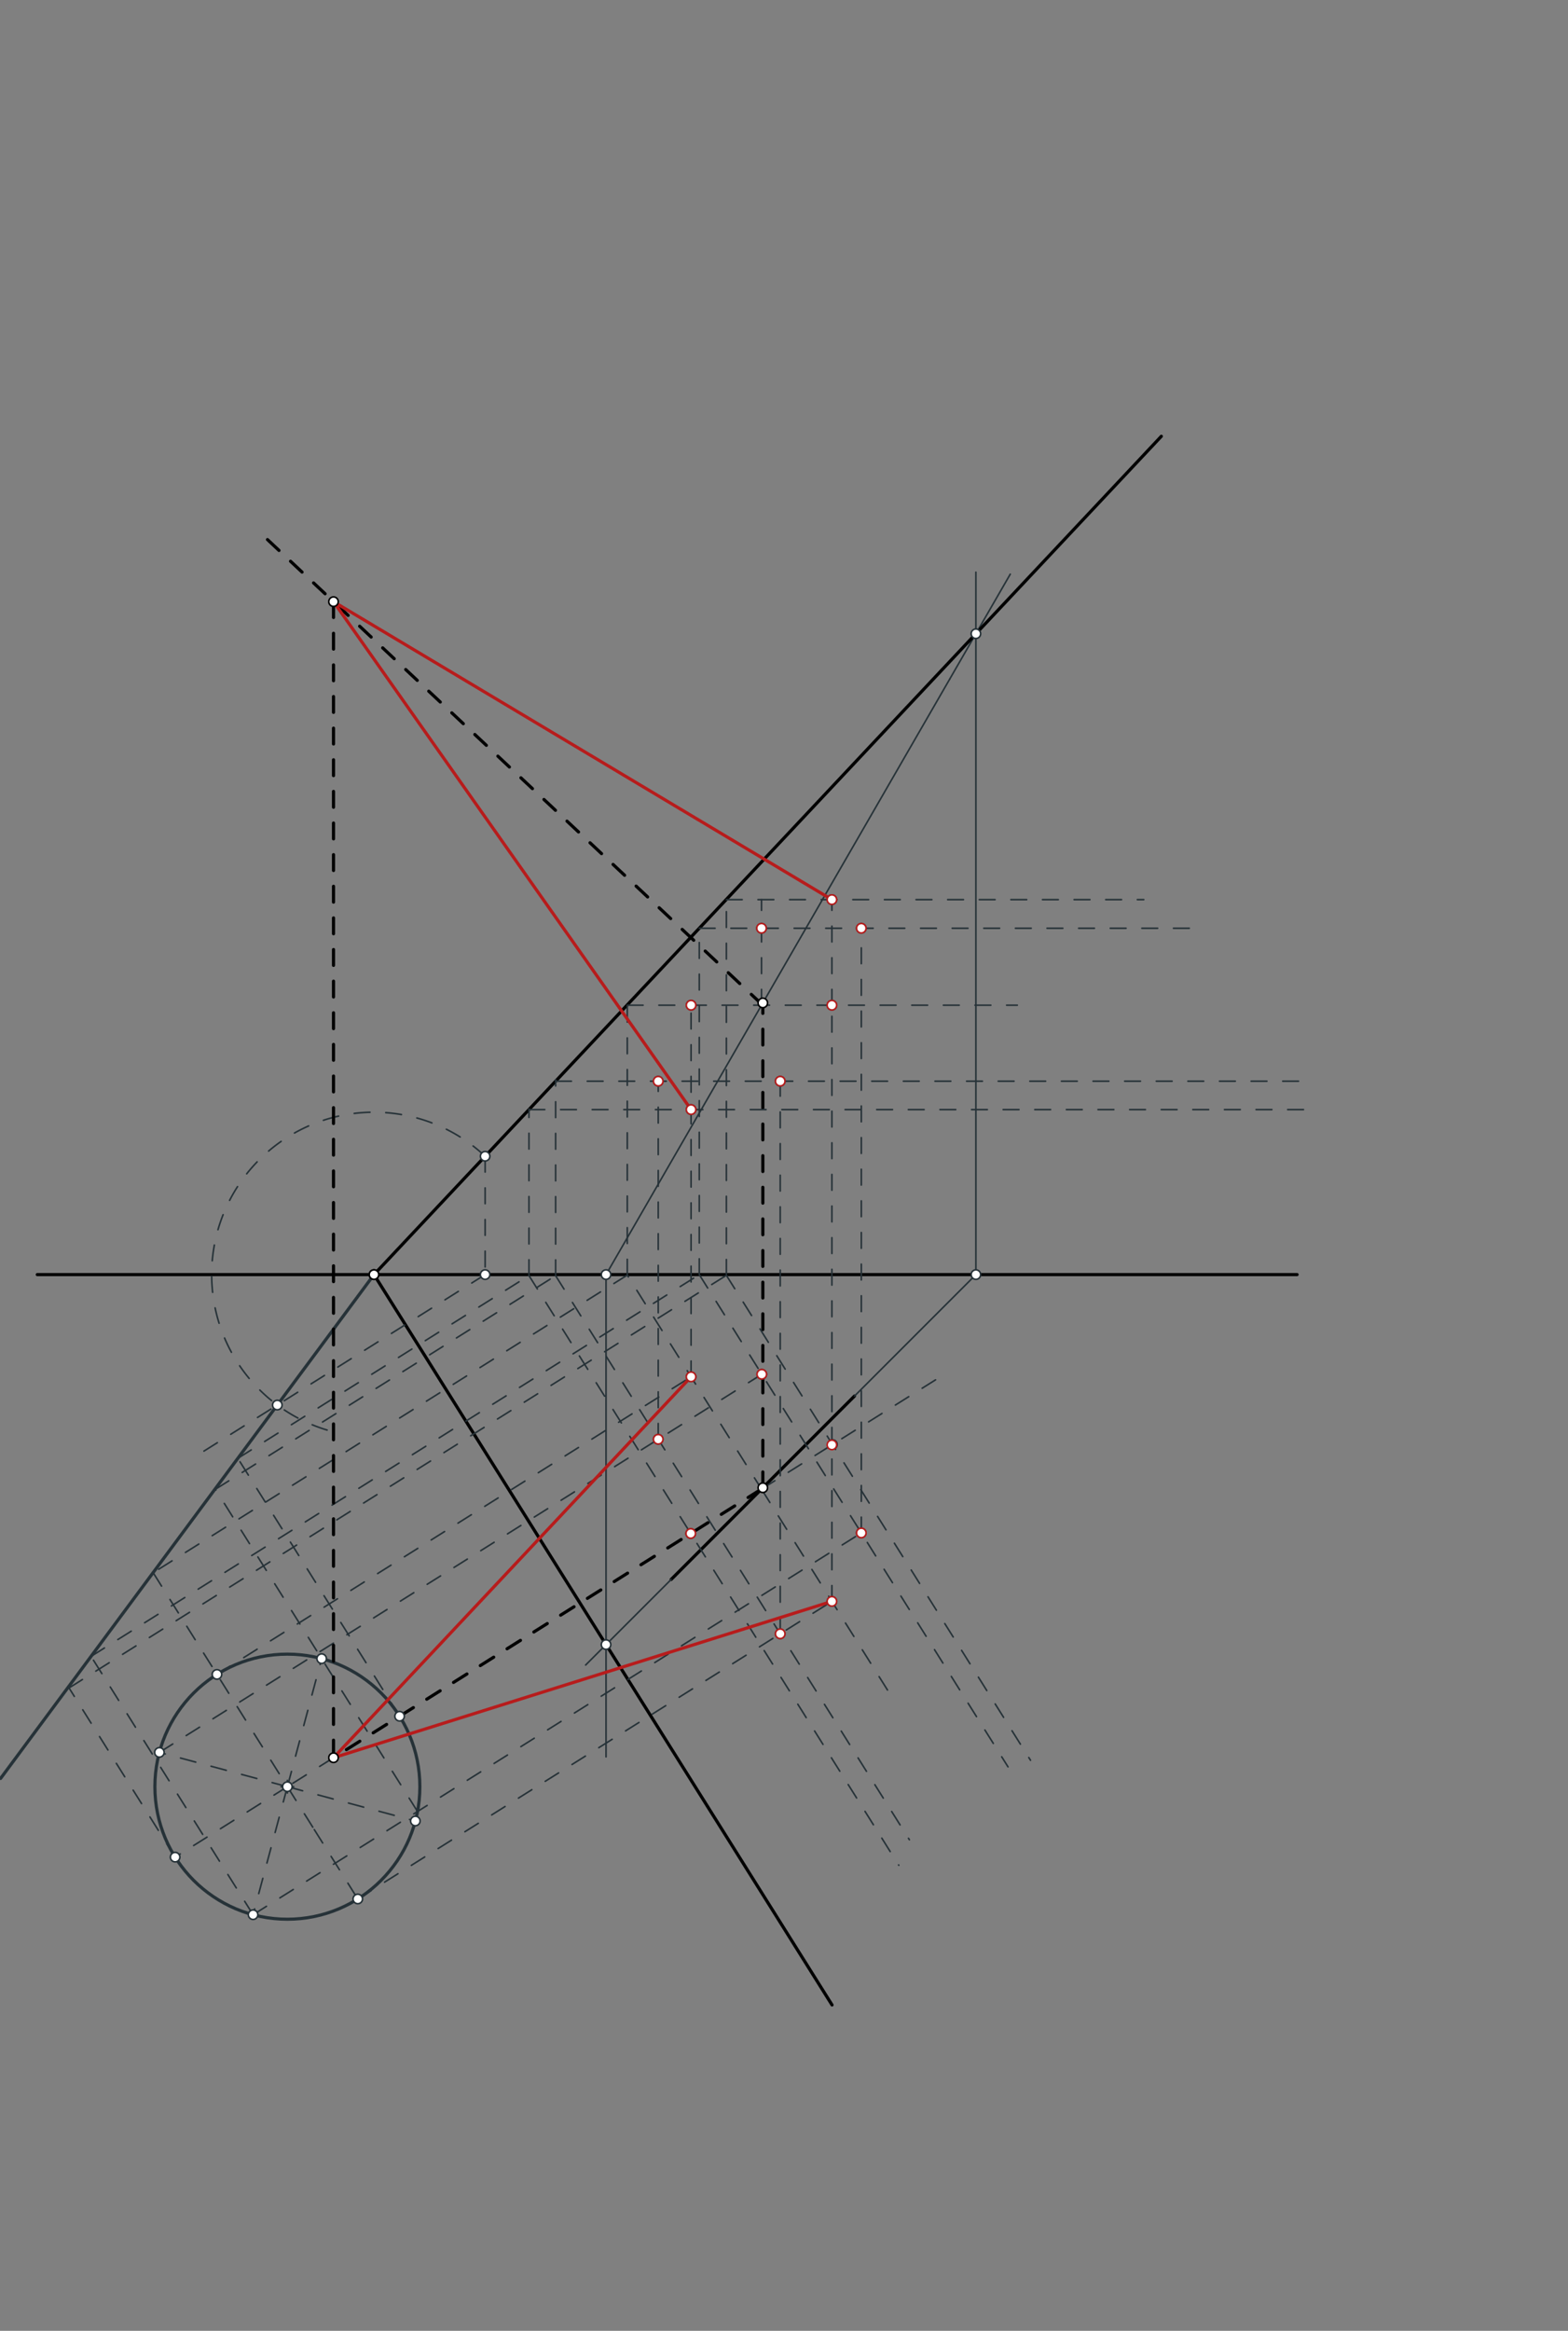 <svg xmlns="http://www.w3.org/2000/svg" class="svg--816" height="100%" preserveAspectRatio="xMidYMid meet" viewBox="0 0 992 1474" width="100%"><rect x="0" y="0" width="992" height="1474" fill="#808080" stroke="none"/><defs><marker id="marker-arrow" markerHeight="16" markerUnits="userSpaceOnUse" markerWidth="24" orient="auto-start-reverse" refX="24" refY="4" viewBox="0 0 24 8"><path d="M 0 0 L 24 4 L 0 8 z" stroke="inherit"></path></marker></defs><g class="aux-layer--949"></g><g class="main-layer--75a"><g class="element--733"><line stroke="#000000" stroke-dasharray="none" stroke-linecap="round" stroke-width="2" x1="23.6" x2="820.6" y1="806.05" y2="806.05"></line></g><g class="element--733"><line stroke="#000000" stroke-dasharray="none" stroke-linecap="round" stroke-width="2" x1="424.6" x2="540.6" y1="998.85" y2="882.85"></line></g><g class="element--733"><line stroke="#000000" stroke-dasharray="10" stroke-linecap="round" stroke-width="2" x1="482.6" x2="482.6" y1="940.85" y2="634.25"></line></g><g class="element--733"><line stroke="#263238" stroke-dasharray="none" stroke-linecap="round" stroke-width="1" x1="540.6" x2="617.9" y1="882.85" y2="805.55"></line></g><g class="element--733"><line stroke="#263238" stroke-dasharray="none" stroke-linecap="round" stroke-width="1" x1="617.4" x2="617.4" y1="806.05" y2="361.85"></line></g><g class="element--733"><line stroke="#263238" stroke-dasharray="none" stroke-linecap="round" stroke-width="1" x1="482.6" x2="600.845" y1="634.25" y2="429.444"></line></g><g class="element--733"><line stroke="#263238" stroke-dasharray="none" stroke-linecap="round" stroke-width="1" x1="600.845" x2="639.147" y1="429.444" y2="363.102"></line></g><g class="element--733"><line stroke="#263238" stroke-dasharray="none" stroke-linecap="round" stroke-width="1" x1="482.6" x2="383.336" y1="634.25" y2="806.18"></line></g><g class="element--733"><line stroke="#263238" stroke-dasharray="none" stroke-linecap="round" stroke-width="1" x1="383.411" x2="383.411" y1="806.05" y2="1111.05"></line></g><g class="element--733"><line stroke="#263238" stroke-dasharray="none" stroke-linecap="round" stroke-width="1" x1="424.6" x2="370.5" y1="998.85" y2="1052.95"></line></g><g class="element--733"><line stroke="#000000" stroke-dasharray="none" stroke-linecap="round" stroke-width="2" x1="236.6" x2="734.716" y1="806.05" y2="275.911"></line></g><g class="element--733"><line stroke="#000000" stroke-dasharray="none" stroke-linecap="round" stroke-width="2" x1="236.6" x2="526.396" y1="806.05" y2="1267.93"></line></g><g class="element--733"><line stroke="#263238" stroke-dasharray="10" stroke-linecap="round" stroke-width="1" x1="306.919" x2="306.919" y1="731.21" y2="806.05"></line></g><g class="element--733"><path d="M 306.919 731.21 A 102.693 102.693 0 1 0 215.245 906.498" fill="none" stroke="#263238" stroke-dasharray="10" stroke-linecap="round" stroke-width="1"></path></g><g class="element--733"><line stroke="#263238" stroke-dasharray="10" stroke-linecap="round" stroke-width="1" x1="306.919" x2="128.814" y1="806.05" y2="917.798"></line></g><g class="element--733"><line stroke="#263238" stroke-dasharray="none" stroke-linecap="round" stroke-width="2" x1="236.6" x2="0.379" y1="806.05" y2="1124.669"></line></g><g class="element--733"><line stroke="#263238" stroke-dasharray="10" stroke-linecap="round" stroke-width="1" x1="482.6" x2="396.846" y1="943.05" y2="806.374"></line></g><g class="element--733"><line stroke="#263238" stroke-dasharray="10" stroke-linecap="round" stroke-width="1" x1="396.846" x2="96.9" y1="806.374" y2="994.569"></line></g><g class="element--733"><line stroke="#263238" stroke-dasharray="10" stroke-linecap="round" stroke-width="1" x1="96.9" x2="198.829" y1="994.569" y2="1157.024"></line></g><g class="element--733"><line stroke="#263238" stroke-dasharray="10" stroke-linecap="round" stroke-width="1" x1="481.752" x2="181.806" y1="941.698" y2="1129.893"></line></g><g class="element--733"><g class="center--a87"><line x1="177.806" y1="1129.893" x2="185.806" y2="1129.893" stroke="#263238" stroke-width="1" stroke-linecap="round"></line><line x1="181.806" y1="1125.893" x2="181.806" y2="1133.893" stroke="#263238" stroke-width="1" stroke-linecap="round"></line><circle class="hit--87b" cx="181.806" cy="1129.893" r="4" stroke="none" fill="transparent"></circle></g><circle cx="181.806" cy="1129.893" fill="none" r="83.819" stroke="#263238" stroke-dasharray="none" stroke-width="2"></circle></g><g class="element--733"><line stroke="#263238" stroke-dasharray="10" stroke-linecap="round" stroke-width="1" x1="181.806" x2="203.5" y1="1129.893" y2="1048.93"></line></g><g class="element--733"><line stroke="#263238" stroke-dasharray="10" stroke-linecap="round" stroke-width="1" x1="181.806" x2="160.112" y1="1129.893" y2="1210.856"></line></g><g class="element--733"><line stroke="#263238" stroke-dasharray="10" stroke-linecap="round" stroke-width="1" x1="181.806" x2="262.769" y1="1129.893" y2="1151.587"></line></g><g class="element--733"><line stroke="#263238" stroke-dasharray="10" stroke-linecap="round" stroke-width="1" x1="181.806" x2="100.843" y1="1129.893" y2="1108.199"></line></g><g class="element--733"><line stroke="#263238" stroke-dasharray="10" stroke-linecap="round" stroke-width="1" x1="198.829" x2="226.353" y1="1157.024" y2="1200.894"></line></g><g class="element--733"><line stroke="#263238" stroke-dasharray="10" stroke-linecap="round" stroke-width="1" x1="181.806" x2="110.805" y1="1129.893" y2="1174.441"></line></g><g class="element--733"><line stroke="#263238" stroke-dasharray="10" stroke-linecap="round" stroke-width="1" x1="481.752" x2="563.54" y1="941.698" y2="1072.052"></line></g><g class="element--733"><line stroke="#263238" stroke-dasharray="10" stroke-linecap="round" stroke-width="1" x1="137.258" x2="437.204" y1="1058.892" y2="870.697"></line></g><g class="element--733"><line stroke="#263238" stroke-dasharray="10" stroke-linecap="round" stroke-width="1" x1="226.353" x2="526.3" y1="1200.894" y2="1012.699"></line></g><g class="element--733"><line stroke="#263238" stroke-dasharray="10" stroke-linecap="round" stroke-width="1" x1="160.112" x2="57.472" y1="1210.856" y2="1047.269"></line></g><g class="element--733"><line stroke="#263238" stroke-dasharray="10" stroke-linecap="round" stroke-width="1" x1="57.606" x2="444.175" y1="1047.481" y2="804.937"></line></g><g class="element--733"><line stroke="#263238" stroke-dasharray="10" stroke-linecap="round" stroke-width="1" x1="442.4" x2="637.719" y1="806.05" y2="1117.351"></line></g><g class="element--733"><line stroke="#263238" stroke-dasharray="10" stroke-linecap="round" stroke-width="1" x1="100.843" x2="481.948" y1="1108.199" y2="869.082"></line></g><g class="element--733"><line stroke="#263238" stroke-dasharray="10" stroke-linecap="round" stroke-width="1" x1="160.112" x2="544.906" y1="1210.856" y2="969.425"></line></g><g class="element--733"><line stroke="#263238" stroke-dasharray="10" stroke-linecap="round" stroke-width="1" x1="264.143" x2="136.281" y1="1145.584" y2="941.796"></line></g><g class="element--733"><line stroke="#263238" stroke-dasharray="10" stroke-linecap="round" stroke-width="1" x1="136.281" x2="351.522" y1="941.796" y2="806.748"></line></g><g class="element--733"><line stroke="#263238" stroke-dasharray="10" stroke-linecap="round" stroke-width="1" x1="351.522" x2="575.332" y1="806.748" y2="1163.457"></line></g><g class="element--733"><line stroke="#263238" stroke-dasharray="10" stroke-linecap="round" stroke-width="1" x1="110.805" x2="43.67" y1="1174.441" y2="1067.44"></line></g><g class="element--733"><line stroke="#263238" stroke-dasharray="10" stroke-linecap="round" stroke-width="1" x1="43.67" x2="459.54" y1="1067.44" y2="806.511"></line></g><g class="element--733"><line stroke="#263238" stroke-dasharray="10" stroke-linecap="round" stroke-width="1" x1="459.54" x2="651.964" y1="806.511" y2="1113.198"></line></g><g class="element--733"><line stroke="#263238" stroke-dasharray="10" stroke-linecap="round" stroke-width="1" x1="481.752" x2="600.251" y1="941.698" y2="867.349"></line></g><g class="element--733"><line stroke="#263238" stroke-dasharray="10" stroke-linecap="round" stroke-width="1" x1="252.806" x2="150.373" y1="1085.345" y2="922.087"></line></g><g class="element--733"><line stroke="#263238" stroke-dasharray="10" stroke-linecap="round" stroke-width="1" x1="150.464" x2="334.654" y1="922.232" y2="806.666"></line></g><g class="element--733"><line stroke="#263238" stroke-dasharray="10" stroke-linecap="round" stroke-width="1" x1="334.654" x2="568.633" y1="806.666" y2="1179.583"></line></g><g class="element--733"><line stroke="#263238" stroke-dasharray="10" stroke-linecap="round" stroke-width="1" x1="396.846" x2="396.846" y1="806.374" y2="635.687"></line></g><g class="element--733"><line stroke="#263238" stroke-dasharray="10" stroke-linecap="round" stroke-width="1" x1="396.846" x2="643.6" y1="635.687" y2="635.687"></line></g><g class="element--733"><line stroke="#263238" stroke-dasharray="10" stroke-linecap="round" stroke-width="1" x1="437.204" x2="437.204" y1="870.697" y2="635.687"></line></g><g class="element--733"><line stroke="#263238" stroke-dasharray="10" stroke-linecap="round" stroke-width="1" x1="526.3" x2="526.3" y1="1012.699" y2="635.687"></line></g><g class="element--733"><line stroke="#263238" stroke-dasharray="10" stroke-linecap="round" stroke-width="1" x1="459.54" x2="459.54" y1="806.511" y2="568.922"></line></g><g class="element--733"><line stroke="#263238" stroke-dasharray="10" stroke-linecap="round" stroke-width="1" x1="459.54" x2="723.6" y1="568.922" y2="568.922"></line></g><g class="element--733"><line stroke="#263238" stroke-dasharray="10" stroke-linecap="round" stroke-width="1" x1="481.77" x2="481.77" y1="635.687" y2="568.922"></line></g><g class="element--733"><line stroke="#263238" stroke-dasharray="10" stroke-linecap="round" stroke-width="1" x1="526.3" x2="526.3" y1="635.687" y2="568.922"></line></g><g class="element--733"><line stroke="#263238" stroke-dasharray="10" stroke-linecap="round" stroke-width="1" x1="442.4" x2="442.4" y1="806.05" y2="586.93"></line></g><g class="element--733"><line stroke="#263238" stroke-dasharray="10" stroke-linecap="round" stroke-width="1" x1="442.4" x2="759.6" y1="587.02" y2="587.02"></line></g><g class="element--733"><line stroke="#263238" stroke-dasharray="10" stroke-linecap="round" stroke-width="1" x1="544.906" x2="544.906" y1="969.425" y2="587.02"></line></g><g class="element--733"><line stroke="#263238" stroke-dasharray="10" stroke-linecap="round" stroke-width="1" x1="334.654" x2="334.654" y1="806.666" y2="701.351"></line></g><g class="element--733"><line stroke="#263238" stroke-dasharray="10" stroke-linecap="round" stroke-width="1" x1="334.654" x2="832.6" y1="701.692" y2="701.692"></line></g><g class="element--733"><line stroke="#263238" stroke-dasharray="10" stroke-linecap="round" stroke-width="1" x1="351.522" x2="351.522" y1="806.748" y2="682.842"></line></g><g class="element--733"><line stroke="#263238" stroke-dasharray="10" stroke-linecap="round" stroke-width="1" x1="351.522" x2="829.6" y1="683.74" y2="683.74"></line></g><g class="element--733"><line stroke="#263238" stroke-dasharray="10" stroke-linecap="round" stroke-width="1" x1="416.427" x2="416.427" y1="910.193" y2="683.74"></line></g><g class="element--733"><line stroke="#263238" stroke-dasharray="10" stroke-linecap="round" stroke-width="1" x1="493.611" x2="493.611" y1="1033.209" y2="683.74"></line></g><g class="element--733"><line stroke="#000000" stroke-dasharray="10" stroke-linecap="round" stroke-width="2" x1="482.6" x2="168.306" y1="635.687" y2="340.377"></line></g><g class="element--733"><line stroke="#000000" stroke-dasharray="10" stroke-linecap="round" stroke-width="2" x1="481.752" x2="208.977" y1="941.698" y2="1112.845"></line></g><g class="element--733"><line stroke="#000000" stroke-dasharray="10" stroke-linecap="round" stroke-width="2" x1="210.998" x2="210.998" y1="380.491" y2="1112.845"></line></g><g class="element--733"><line stroke="#B71C1C" stroke-dasharray="none" stroke-linecap="round" stroke-width="2" x1="437.204" x2="210.998" y1="870.697" y2="1111.577"></line></g><g class="element--733"><line stroke="#B71C1C" stroke-dasharray="none" stroke-linecap="round" stroke-width="2" x1="526.3" x2="210.998" y1="1012.699" y2="1111.577"></line></g><g class="element--733"><line stroke="#B71C1C" stroke-dasharray="none" stroke-linecap="round" stroke-width="2" x1="526.3" x2="210.998" y1="568.922" y2="380.491"></line></g><g class="element--733"><line stroke="#B71C1C" stroke-dasharray="none" stroke-linecap="round" stroke-width="2" x1="437.204" x2="210.998" y1="701.692" y2="380.491"></line></g><g class="element--733"><circle cx="482.6" cy="940.85" r="3" stroke="#000000" stroke-width="1" fill="#ffffff"></circle>}</g><g class="element--733"><circle cx="236.6" cy="806.05" r="3" stroke="#000000" stroke-width="1" fill="#ffffff"></circle>}</g><g class="element--733"><circle cx="482.6" cy="634.25" r="3" stroke="#000000" stroke-width="1" fill="#ffffff"></circle>}</g><g class="element--733"><circle cx="617.4" cy="400.77" r="3" stroke="#263238" stroke-width="1" fill="#ffffff"></circle>}</g><g class="element--733"><circle cx="383.411" cy="1040.039" r="3" stroke="#263238" stroke-width="1" fill="#ffffff"></circle>}</g><g class="element--733"><circle cx="383.411" cy="806.05" r="3" stroke="#263238" stroke-width="1" fill="#ffffff"></circle>}</g><g class="element--733"><circle cx="617.4" cy="806.05" r="3" stroke="#263238" stroke-width="1" fill="#ffffff"></circle>}</g><g class="element--733"><circle cx="236.6" cy="806.05" r="3" stroke="#000000" stroke-width="1" fill="#ffffff"></circle>}</g><g class="element--733"><circle cx="306.919" cy="731.21" r="3" stroke="#263238" stroke-width="1" fill="#ffffff"></circle>}</g><g class="element--733"><circle cx="306.919" cy="806.05" r="3" stroke="#263238" stroke-width="1" fill="#ffffff"></circle>}</g><g class="element--733"><circle cx="175.44" cy="888.544" r="3" stroke="#263238" stroke-width="1" fill="#ffffff"></circle>}</g><g class="element--733"><circle cx="181.806" cy="1129.893" r="3" stroke="#263238" stroke-width="1" fill="#ffffff"></circle>}</g><g class="element--733"><circle cx="203.5" cy="1048.93" r="3" stroke="#263238" stroke-width="1" fill="#ffffff"></circle>}</g><g class="element--733"><circle cx="252.806" cy="1085.345" r="3" stroke="#263238" stroke-width="1" fill="#ffffff"></circle>}</g><g class="element--733"><circle cx="262.769" cy="1151.587" r="3" stroke="#263238" stroke-width="1" fill="#ffffff"></circle>}</g><g class="element--733"><circle cx="226.353" cy="1200.894" r="3" stroke="#263238" stroke-width="1" fill="#ffffff"></circle>}</g><g class="element--733"><circle cx="160.112" cy="1210.856" r="3" stroke="#263238" stroke-width="1" fill="#ffffff"></circle>}</g><g class="element--733"><circle cx="110.805" cy="1174.441" r="3" stroke="#263238" stroke-width="1" fill="#ffffff"></circle>}</g><g class="element--733"><circle cx="100.843" cy="1108.199" r="3" stroke="#263238" stroke-width="1" fill="#ffffff"></circle>}</g><g class="element--733"><circle cx="137.258" cy="1058.892" r="3" stroke="#263238" stroke-width="1" fill="#ffffff"></circle>}</g><g class="element--733"><circle cx="437.204" cy="870.697" r="3" stroke="#263238" stroke-width="1" fill="#ffffff"></circle>}</g><g class="element--733"><circle cx="526.3" cy="1012.699" r="3" stroke="#263238" stroke-width="1" fill="#ffffff"></circle>}</g><g class="element--733"><circle cx="481.948" cy="869.082" r="3" stroke="#263238" stroke-width="1" fill="#ffffff"></circle>}</g><g class="element--733"><circle cx="544.906" cy="969.425" r="3" stroke="#263238" stroke-width="1" fill="#ffffff"></circle>}</g><g class="element--733"><circle cx="416.427" cy="910.193" r="3" stroke="#263238" stroke-width="1" fill="#ffffff"></circle>}</g><g class="element--733"><circle cx="493.611" cy="1033.209" r="3" stroke="#263238" stroke-width="1" fill="#ffffff"></circle>}</g><g class="element--733"><circle cx="526.675" cy="913.512" r="3" stroke="#263238" stroke-width="1" fill="#ffffff"></circle>}</g><g class="element--733"><circle cx="436.996" cy="969.779" r="3" stroke="#263238" stroke-width="1" fill="#ffffff"></circle>}</g><g class="element--733"><circle cx="437.204" cy="635.687" r="3" stroke="#263238" stroke-width="1" fill="#ffffff"></circle>}</g><g class="element--733"><circle cx="526.3" cy="635.687" r="3" stroke="#263238" stroke-width="1" fill="#ffffff"></circle>}</g><g class="element--733"><circle cx="526.3" cy="568.922" r="3" stroke="#263238" stroke-width="1" fill="#ffffff"></circle>}</g><g class="element--733"><circle cx="481.77" cy="587.02" r="3" stroke="#263238" stroke-width="1" fill="#ffffff"></circle>}</g><g class="element--733"><circle cx="544.906" cy="587.02" r="3" stroke="#263238" stroke-width="1" fill="#ffffff"></circle>}</g><g class="element--733"><circle cx="437.204" cy="701.692" r="3" stroke="#263238" stroke-width="1" fill="#ffffff"></circle>}</g><g class="element--733"><circle cx="416.427" cy="683.74" r="3" stroke="#263238" stroke-width="1" fill="#ffffff"></circle>}</g><g class="element--733"><circle cx="493.611" cy="683.74" r="3" stroke="#263238" stroke-width="1" fill="#ffffff"></circle>}</g><g class="element--733"><circle cx="526.3" cy="568.922" r="3" stroke="#B71C1C" stroke-width="1" fill="#ffffff"></circle>}</g><g class="element--733"><circle cx="544.906" cy="587.02" r="3" stroke="#B71C1C" stroke-width="1" fill="#ffffff"></circle>}</g><g class="element--733"><circle cx="526.3" cy="635.687" r="3" stroke="#B71C1C" stroke-width="1" fill="#ffffff"></circle>}</g><g class="element--733"><circle cx="493.611" cy="683.74" r="3" stroke="#B71C1C" stroke-width="1" fill="#ffffff"></circle>}</g><g class="element--733"><circle cx="437.204" cy="701.692" r="3" stroke="#B71C1C" stroke-width="1" fill="#ffffff"></circle>}</g><g class="element--733"><circle cx="416.427" cy="683.74" r="3" stroke="#B71C1C" stroke-width="1" fill="#ffffff"></circle>}</g><g class="element--733"><circle cx="437.204" cy="635.687" r="3" stroke="#B71C1C" stroke-width="1" fill="#ffffff"></circle>}</g><g class="element--733"><circle cx="481.77" cy="587.02" r="3" stroke="#B71C1C" stroke-width="1" fill="#ffffff"></circle>}</g><g class="element--733"><circle cx="437.204" cy="870.697" r="3" stroke="#B71C1C" stroke-width="1" fill="#ffffff"></circle>}</g><g class="element--733"><circle cx="481.948" cy="869.082" r="3" stroke="#B71C1C" stroke-width="1" fill="#ffffff"></circle>}</g><g class="element--733"><circle cx="526.3" cy="913.748" r="3" stroke="#B71C1C" stroke-width="1" fill="#ffffff"></circle>}</g><g class="element--733"><circle cx="544.906" cy="969.425" r="3" stroke="#B71C1C" stroke-width="1" fill="#ffffff"></circle>}</g><g class="element--733"><circle cx="526.3" cy="1012.699" r="3" stroke="#B71C1C" stroke-width="1" fill="#ffffff"></circle>}</g><g class="element--733"><circle cx="493.611" cy="1033.209" r="3" stroke="#B71C1C" stroke-width="1" fill="#ffffff"></circle>}</g><g class="element--733"><circle cx="436.996" cy="969.779" r="3" stroke="#B71C1C" stroke-width="1" fill="#ffffff"></circle>}</g><g class="element--733"><circle cx="416.427" cy="910.193" r="3" stroke="#B71C1C" stroke-width="1" fill="#ffffff"></circle>}</g><g class="element--733"><circle cx="210.998" cy="380.491" r="3" stroke="#000000" stroke-width="1" fill="#ffffff"></circle>}</g><g class="element--733"><circle cx="210.998" cy="1111.577" r="3" stroke="#000000" stroke-width="1" fill="#ffffff"></circle>}</g></g><g class="snaps-layer--ac6"></g><g class="temp-layer--52d"></g></svg>